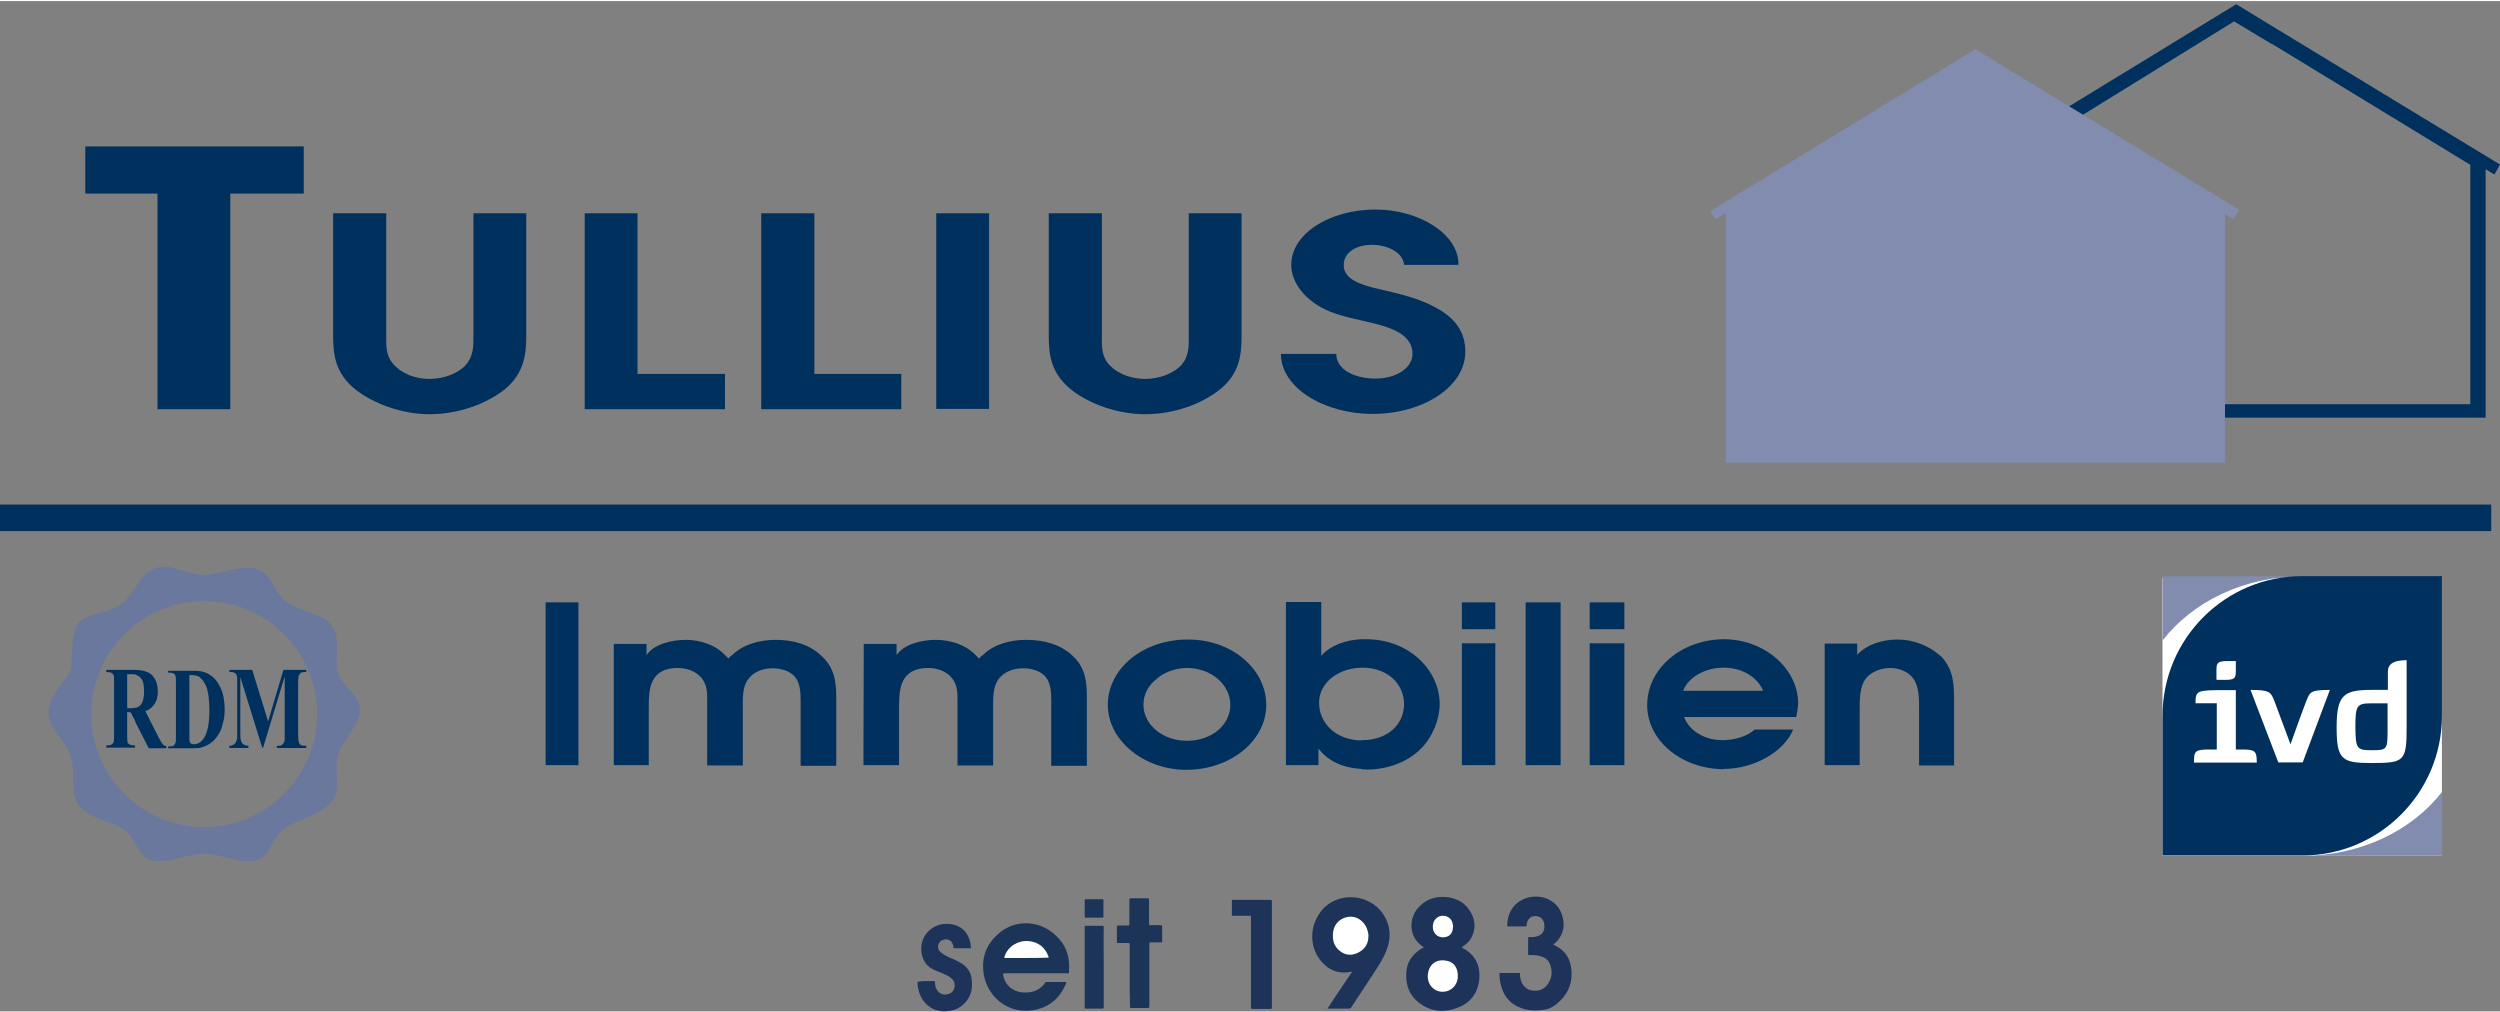 <?xml version="1.0" encoding="utf-8"?>
<!-- Generator: Adobe Illustrator 26.0.3, SVG Export Plug-In . SVG Version: 6.00 Build 0)  -->
<svg version="1.1" id="Ebene_1" xmlns="http://www.w3.org/2000/svg" xmlns:xlink="http://www.w3.org/1999/xlink" x="0px" y="0px"
	 viewBox="0 0 800 323.3" width="800" height="324" style="enable-background:new 0 0 800 323.3;" xml:space="preserve">
<rect x="0" y="0" width="800" height="323.3" fill="#808080" stroke="none"/>
<style type="text/css">
	.st0{fill:#00305D;}
	.st1{fill:#818CAE;}
	.st2{fill:none;}
	.st3{fill:#6A789D;}
	.st4{fill:#FFFFFF;}
	.st5{fill:#1D3359;}
	.st6{fill:#1D3459;}
	.st7{fill:#1D345A;}
</style>
<path class="st0" d="M630.8,52.8l1.6,2.7l3.4-2v79.8h91.1V129h-26.3l-37.5-90.5l51.8-32l12,7.2V7.9L715.6,1L630.8,52.8z M726.9,13.6
	l63.6,38.8V129h-63.6v4.3h68.5V53.8l2.8,1.7l1.8-3.2L726.9,7.9V13.6z"/>
<polygon class="st1" points="552.3,147.7 552.3,67.8 548.9,69.8 547.3,67.2 632.1,15.4 716.6,66.8 714.7,69.8 712,68.1 712,147.7 
	"/>
<rect y="1" class="st2" width="800" height="270.3"/>
<path class="st3" d="M115.2,226.9c0-5-5.3-7.1-6.9-11.6c-1.5-4.6,1-11.1-2.1-15.4c-3.2-4.3-10.5-4.6-14.6-7.7
	c-4.1-3-4.3-8.8-9.3-10.4c-5-1.6-11.6,1.7-17,1.8l0,0h-0.5c-5.4-0.1-10.4-4-15.2-2.1c-4.9,1.7-6.7,8.5-10.7,11.4
	c-4.2,3-10.9,2.9-13.7,6s-1.8,13.8-2.9,15.9c-1.1,2.1-6.9,7.9-6.8,13c0,5,5.5,8.8,7.1,13.8c1.7,5.1-0.5,11.4,2.7,15.8
	c3.3,4.4,10.7,5,14.6,7.9s3.7,8.1,8.5,9.6c4.7,1.4,11.2-2,16.8-2h0.1v-0.1c5.6,0.1,12.1,3.6,16.8,2.1s4.5-6.7,8.6-9.8
	c4.1-3.2,12.2-4.6,15.5-9s0.5-9.9,2-14.9S115.1,231.7,115.2,226.9z M65.3,264.3c-19.9,0-36.1-16.2-36.1-36.1
	c0-20,16.3-36.2,36.1-36.2c20,0,36.2,16.2,36.2,36.2C101.5,248.1,85.2,264.3,65.3,264.3z"/>
<path class="st0" d="M40.7,227.5v7c0,1.4,0,2.1,0.1,2.6c0.1,0.3,0.3,0.6,0.7,0.8c0.3,0.2,0.9,0.3,1.7,0.3v0.7H34v-0.7
	c0.9,0,1.5-0.1,1.7-0.3c0.3-0.2,0.6-0.5,0.7-0.9c0.1-0.3,0.1-1.1,0.1-2.5v-16.1c0-1.4,0-2.3-0.1-2.6s-0.3-0.6-0.7-0.8
	c-0.2-0.2-0.8-0.3-1.7-0.3V214h8.4h1.1v1.5c-0.3-0.1-0.8-0.1-1.4-0.1h-1.4v10.9h0.8c0.8,0,1.4-0.1,1.9-0.2v4.5l-1.6-3L40.7,227.5
	L40.7,227.5z M43.4,214c1.7,0.1,2.8,0.3,3.7,0.7c1,0.3,1.8,1.1,2.5,2.3c0.6,1.1,0.9,2.5,0.9,4c0,1.8-0.5,3.4-1.5,4.5
	c-0.6,0.8-1.5,1.4-2.5,1.7l4.3,8.5c0.6,1.1,1,1.8,1.2,2c0.3,0.5,0.8,0.6,1.2,0.7v0.7h-5.6l-4.3-8.4v-4.5c0.3-0.1,0.6-0.2,0.8-0.3
	c0.6-0.2,1.1-0.8,1.5-1.7c0.3-0.8,0.5-1.8,0.5-3.2c0-1.9-0.2-3.3-0.9-4.2c-0.5-0.6-1-1-1.8-1.2C43.4,215.6,43.4,214,43.4,214z"/>
<path class="st0" d="M70.7,220c-0.9-2-2-3.5-3.7-4.5c-0.7-0.5-1.9-0.9-3-1.1h-0.1c-0.6-0.1-1.3-0.1-2.1-0.1h-8v0.6h0.6
	c0.5,0,0.8,0.1,1.2,0.3s0.5,0.6,0.6,0.9c0.1,0.3,0.1,1.2,0.1,2.4v16.4c0,1.3,0,2.1-0.1,2.3c-0.1,0.4-0.4,0.8-0.6,1
	c-0.3,0.2-0.6,0.3-1.2,0.3h-0.6v0.6h7.9c0.9,0,1.5-0.1,2.1-0.1l0,0c0.2-0.1,0.4-0.1,0.5-0.1c1.2-0.4,2.2-0.8,3-1.4
	c0.9-0.6,1.7-1.4,2.3-2.4c0.7-0.9,1.3-2.1,1.6-3.6c0.5-1.5,0.7-3.1,0.7-4.9C71.9,224.2,71.5,221.8,70.7,220z M65.4,235.6
	c-0.5,0.8-1,1.4-1.6,1.7l0,0c-0.6,0.4-1.1,0.5-1.8,0.5c-0.4,0-0.8-0.1-1-0.3s-0.3-0.3-0.3-0.5c-0.1-0.3-0.1-0.9-0.1-1.9v-19.4
	c1.5-0.1,2.5,0.2,3.2,0.5c0,0.1,0,0.1,0.1,0.1v0.1c0.7,0.5,1.5,1.5,2.1,2.9c0.7,1.9,1,4.5,1,7.6C67,231,66.5,233.7,65.4,235.6z"/>
<path class="st0" d="M85.8,230.5l4.9-16.5H98v0.7h-0.6c-0.6,0-1,0.1-1.2,0.3s-0.5,0.6-0.6,0.9c-0.1,0.3-0.2,1.1-0.2,2.3v16.5
	c0,1.2,0.1,2,0.2,2.4c0.1,0.3,0.2,0.6,0.6,0.9c0.3,0.2,0.7,0.3,1.2,0.3H98v0.7h-9.4v-0.7h0.6c0.6,0,0.9-0.1,1.2-0.5
	c0.2-0.1,0.5-0.5,0.6-0.9c0.1-0.2,0.1-1,0.1-2.3v-18.5l-6.9,22.8h-0.3l-7-22.6v17.5c0,1.2,0,2,0.1,2.3c0.1,0.7,0.3,1.1,0.7,1.6
	c0.5,0.3,1,0.6,1.8,0.6v0.7h-6.1v-0.7h0.1c0.5,0,0.8-0.1,1.1-0.3c0.3-0.1,0.7-0.5,0.8-0.7c0.2-0.3,0.3-0.8,0.5-1.4V234v-15.8
	c0-1.2,0-2-0.1-2.3s-0.3-0.7-0.7-0.9c-0.2-0.2-0.7-0.3-1.1-0.3h-0.6V214h7.3L85.8,230.5z"/>
<rect y="161.1" class="st0" width="797.2" height="8.5"/>
<path class="st0" d="M409.9,112.9c0,10.9,13.9,19.2,29.3,19.2c16.2,0,29.7-8.7,29.7-19.9c0-6.1-3-10.7-9.6-14.2
	c-5.2-2.9-11.4-4.3-17.8-5.8c-5.4-1.2-11.6-3-11.5-7.7c-0.1-3.7,3.5-6.5,9-6.5c5.3,0,10,2.6,10.3,6.4h17.4
	c0.2-9.8-12.5-17.7-26.6-17.7c-14.4,0-26.9,7.6-26.9,17.7c0,4.4,2.7,8.9,7.2,12.1c4.5,3.3,9.6,4.4,15.7,5.8
	c7.6,1.7,15.9,3.7,15.9,10.6c0,4.6-5.4,7.9-11.8,7.9c-6.8,0-12.6-2.9-12.6-7.9C427.6,112.9,409.9,112.9,409.9,112.9z"/>
<path class="st0" d="M335.6,67.9v39.2c0,6.4,0.8,12.2,7.4,17.4c5.6,4.4,14.7,7.7,23.4,7.7c9.3,0,18.3-3.3,24.2-8.1
	c6-5,6.7-10.8,6.7-16.9V67.9h-16.9v39.2c0,3.3,0.2,6.4-2.4,9.4c-2.5,2.7-7.1,4.4-11.5,4.4c-5.3,0-9.7-2.1-12.2-5.3
	c-1.9-2.7-1.7-5.6-1.7-8.5V67.9H335.6z"/>
<rect x="299.6" y="67.9" class="st0" width="16.9" height="62.6"/>
<polygon class="st0" points="243.6,130.6 288.4,130.6 288.4,119.3 260.6,119.3 260.6,67.9 243.6,67.9 "/>
<polygon class="st0" points="187.1,130.6 232,130.6 232,119.3 204,119.3 204,67.9 187.1,67.9 "/>
<path class="st0" d="M106.6,67.9v39.2c0,6.4,0.8,12.2,7.4,17.4c5.8,4.4,14.7,7.7,23.4,7.7c9.3,0,18.3-3.3,24.3-8.1
	c5.9-5,6.7-10.8,6.7-16.9V67.9h-16.9v39.2c0,3.3,0.1,6.4-2.5,9.4c-2.5,2.7-7,4.4-11.5,4.4c-5.3,0-9.6-2.1-12.1-5.3
	c-2-2.7-1.8-5.6-1.8-8.5V67.9H106.6z"/>
<polygon class="st0" points="50.4,130.6 73.7,130.6 73.7,61.6 97.2,61.6 97.2,46.5 27.3,46.5 27.3,61.6 50.4,61.6 "/>
<path class="st0" d="M583.9,244.5h11.2v-17.7c0-3-0.1-7.3,1.9-9.9c1.5-2.1,4.7-3.5,7.8-3.5c2.9,0,5.9,1.2,7.4,3.3
	c1.9,2.6,1.9,6.4,1.9,9.5v18.4h11.2v-20.2c0-5.1,0-9.9-3.6-14.1c-0.3-0.5-0.8-0.8-1.2-1.1c-3.4-3-8.3-4.9-13.3-4.9
	c-4.9,0-9.9,1.6-12.9,4.9v-3.6h-10.4L583.9,244.5L583.9,244.5z"/>
<rect x="488.2" y="192.4" class="st0" width="11.2" height="52.1"/>
<path class="st0" d="M276.3,244.5h11.4v-18.6c0-5.5,0.2-12.5,9.4-12.5c2.9,0,5.8,1.1,7.5,3.2c1.8,2.3,1.8,4.6,1.8,7.2v20.8h11.4V226
	c0-2.8-0.1-6.7,1.8-9.1c1.7-2.3,4.7-3.4,7.9-3.4c2.8,0,5.8,1,7.2,2.9c1.6,1.9,1.7,5.2,1.7,7.5v20.8h11.4v-21.9
	c0-5.1-0.5-9.7-4.8-13.5c-3.8-3.5-9-4.9-14.6-4.9c-5.2,0-10.6,1.5-13.9,4.9c-0.5,0.2-0.9,0.7-1.2,1.1c-0.3-0.3-0.7-0.8-1.1-1.1
	c-3-3.2-7.8-4.9-12.8-4.9c-4.4,0-10.3,1.4-12.5,4.9v-3.6h-10.5L276.3,244.5L276.3,244.5z"/>
<path class="st0" d="M196.2,244.5h11.4v-18.6c0-5.5,0.2-12.5,9.3-12.5c2.9,0,5.9,1.1,7.6,3.2c1.8,2.3,1.8,4.6,1.8,7.2v20.8h11.4V226
	c0-2.8-0.2-6.7,1.8-9.1c1.7-2.3,4.6-3.4,7.8-3.4c2.8,0,5.8,1,7.2,2.9c1.6,1.9,1.7,5.2,1.7,7.5v20.8h11.4v-21.9c0-5.1-0.6-9.7-5-13.5
	c-3.7-3.5-8.9-4.9-14.4-4.9c-5.2,0-10.5,1.5-13.9,4.9c-0.5,0.2-0.9,0.7-1.2,1.1c-0.3-0.3-0.7-0.8-1.1-1.1c-2.9-3.2-7.8-4.9-12.6-4.9
	c-4.4,0-10.3,1.4-12.5,4.9v-3.6h-10.5v38.8H196.2z"/>
<rect x="174.6" y="192.4" class="st0" width="10.5" height="52.1"/>
<path class="st0" d="M437.2,204.2h-1.4l0,0l0,0h-0.1l0,0c-5,0.2-9.9,1.9-12.9,5.3v-17.2h-11.3v52.2h10.4v-5.3
	c3.3,4.2,8,6.2,13.8,6.5v0.1c0.6,0,1.1,0.1,1.8,0.1c6.5,0,13-2.4,17.2-6.7c3.7-3.6,6-9.5,6-14.2
	C460.7,214.1,450.9,204.2,437.2,204.2z M436,236.5h-0.3v0.1c-8.1-0.1-13.6-5.4-13.6-12.1c0-6.4,6.2-11.1,13.7-11.2h0.2
	c8,0,13.3,5.2,13.3,11.7S443.9,236.5,436,236.5z"/>
<path class="st0" d="M467.8,201h10.7v-8.6h-10.7V201z M467.8,244.5h10.7v-39h-10.7V244.5z"/>
<path class="st0" d="M508.7,201h11.1v-8.6h-11.1L508.7,201L508.7,201z M508.7,244.5h11.1v-39h-11.1L508.7,244.5L508.7,244.5z"/>
<path class="st0" d="M551.5,229.1h23.3c0.2-1.5,0.6-2.9,0.6-4.4c0-10.9-10.6-20.5-23.8-20.5h-0.1l0,0c-13.8,0.2-24.4,9.6-24.4,21.1
	c0,11.3,10.9,20.4,24.5,20.5v-0.1c9.8,0,19.4-5.6,22.2-12.6h-12.3c-2.1,2-6,3.3-9.9,3.4l0,0h-0.5c-5.5,0-10.5-2.9-12.2-7.4H551.5
	L551.5,229.1z M551.4,220.7h-12.8c1.7-4.5,7.3-7.4,12.9-7.4l0,0h0.1c5.6,0,10.7,2.8,12.6,7.4H551.4L551.4,220.7z"/>
<path class="st0" d="M380.3,204.3h-0.5c-14.1,0.1-25.3,9.3-25.3,20.9c0,11.3,11.4,20.8,25.2,20.8h0.1c14-0.1,25.4-9.3,25.4-20.8
	C405.2,213.8,394.2,204.3,380.3,204.3z M379.8,236.7L379.8,236.7c-7.9,0-13.9-5.3-13.9-11.5c0-3.2,1.4-6,4-8.1
	c2.4-2.3,6.3-3.7,9.8-3.7h0.1c7.9,0,13.9,5.4,13.9,11.8C393.7,231.6,387.8,236.7,379.8,236.7z"/>
<rect x="692" y="184.5" class="st4" width="89.4" height="89"/>
<g id="g3065" transform="translate(386.372,162.912)">
	<path id="path3067" class="st1" d="M395.1,90.1c-9.5,12.3-25.9,20.5-44.7,20.5h44.7V90.1"/>
</g>
<g id="g3069" transform="translate(209.461,258.772)">
	<path id="path3071" class="st1" d="M482.6-54.2c9.5-12.3,26-20.5,44.7-20.5h-44.7L482.6-54.2"/>
</g>
<g id="g3073" transform="translate(297.918,299.307)">
	<path id="path3075" class="st0" d="M438.8-115.3c-24.7,0-44.7,20-44.7,44.7v44.7h44.7c24.7,0,44.7-20,44.7-44.7v-44.7H438.8"/>
</g>
<g id="g3077" transform="translate(255.868,245.592)">
	<path id="path3079" class="st4" d="M459.6-34.4v3.5c0,2.9-1.5,2.5-6.2,2.5v-3.5C453.4-34.7,454.9-34.4,459.6-34.4 M453.5-6.1v-14.8
		h-6.8c0-4.1,0.4-4.2,9.5-4.2h3.4v19h1.7c4.4,0,5,0.3,5,4.2h-20.1c0-3.9,0.4-4.2,5.3-4.2L453.5-6.1"/>
</g>
<g id="g3081" transform="translate(315.463,227.228)">
	<path id="path3083" class="st4" d="M430.1-6.8l-8.7,23.2h-7.8l-8.9-23.2c6.1,0,6.5,0.6,7.7,3.7c1.2,3.3,5.1,13.7,5.1,13.7
		s3.8-10.7,5-13.7C423.7-6.2,423.9-6.8,430.1-6.8"/>
</g>
<g id="g3085" transform="translate(341.723,189.216)">
	<path id="path3087" class="st4" d="M417.1,50.5c4.8,0,5.2-0.1,5.2-5.8v-9.2h-5.2c-4.7,0-5.1,0.7-5.1,7.8
		C412.1,49.9,412.4,50.5,417.1,50.5 M428.4,43.2c0,10.9-0.8,11.4-11.2,11.4c-9.5,0-11.2-1-11.2-11.4s2.2-12,11.2-12h5.2v-5.8
		c0-2.8,2.3-3.7,6-3.7V43.2"/>
</g>
<path class="st5" d="M455.6,302.8c-0.9-0.6-1.7-1.3-2.4-2.2c-2.2-3-2-7.3,0.4-10.2c2.4-2.9,5.5-4,9.1-3.7c3,0.3,5.5,1.4,7.3,3.9
	c2.1,2.9,2.5,6,0.8,9.2c-0.6,1.1-1.5,1.9-2.5,2.6c-0.2,0.1-0.4,0.3-0.6,0.4c0.8,0.5,1.6,0.9,2.3,1.5c2.2,1.8,3.3,4.1,3.4,6.9
	c0.2,4.6-1.8,8.6-6,10.5c-4.5,2.1-9,2-13.1-1c-3.2-2.4-4.5-5.6-4.3-9.6c0.1-3.4,1.8-5.8,4.5-7.7
	C454.9,303.3,455.2,303.1,455.6,302.8z"/>
<path class="st6" d="M331.6,311.1c-3.4,0-6.7,0-10.1,0c-0.4,0-0.5,0-0.5,0.5c0.5,3.1,2.8,5.2,5.9,5.6c2.2,0.2,4.3-0.1,6.1-1.5
	c0.5-0.4,1-0.9,1.4-1.5c0.1-0.2,0.3-0.3,0.5-0.3c2,0,4,0,6,0c0.2,0,0.4,0,0.3,0.3c-1.7,4.2-4.6,7.2-9.1,8.4c-9,2.3-16-3.7-17.3-11.1
	c-0.7-4.3,0.2-8.3,3.2-11.6c2.9-3.2,6.5-5,10.9-4.8c4.1,0.2,7.5,2.1,10.2,5.2c2.4,2.8,3.2,6.1,3,9.7c0,0.3,0.1,0.8-0.1,1
	c-0.2,0.2-0.7,0.1-1,0.1C338,311.1,334.8,311.1,331.6,311.1z"/>
<path class="st5" d="M424.8,322.4c2.6-4,5.2-7.9,7.9-11.8c-0.6,0-1,0.1-1.5,0.2c-2.8,0.3-5.3-0.5-7.3-2.4
	c-5.1-4.6-5.3-12.5-0.7-17.7c5.3-6.1,16.2-5.1,20.2,2.8c1.7,3.4,1.6,6.8,0.3,10.2c-1,2.6-2.5,4.9-4,7.2c-2.4,3.7-4.9,7.4-7.3,11.1
	c-0.2,0.3-0.4,0.4-0.8,0.4c-2.1,0-4.1,0-6.2,0C425.2,322.4,425,322.4,424.8,322.4z"/>
<path class="st5" d="M497,301.9c0.9,0.4,1.7,0.9,2.4,1.4c2.1,1.6,3.1,3.8,3.4,6.3c0.6,4.9-1.3,8.8-5.2,11.7c-1.3,1-2.9,1.5-4.5,1.6
	c-2.2,0.2-4.4,0.1-6.4-0.7c-3.8-1.4-5.8-4.2-6.6-8.1c-0.2-0.9-0.2-1.8-0.3-2.7c0-0.3,0.1-0.4,0.4-0.4c2,0,3.9,0,5.9,0
	c0.3,0,0.4,0.1,0.3,0.4c0,0.7,0.1,1.4,0.3,2c0.6,1.7,1.7,2.9,3.5,3.2c2,0.3,3.8-0.2,5-1.9c1.5-2.1,1.7-4.4,0.7-6.7
	c-0.6-1.5-2-2.2-3.5-2.5c-1-0.2-2-0.3-3-0.2c-0.3,0-0.4-0.1-0.4-0.4c0-1.7,0-3.4,0-5c0-0.3,0-0.4,0.4-0.4c0.8,0.1,1.6,0,2.4-0.2
	c1.5-0.4,2.3-1.4,2.4-2.9c0-0.5,0-1-0.1-1.4c-0.3-1.3-1.2-2.1-2.6-2.2c-1.4-0.1-2.3,0.6-2.8,1.9c-0.1,0.4-0.2,0.7-0.2,1.1
	c0,0.2,0,0.3-0.3,0.3c-1.9,0-3.7,0-5.6,0c-0.2,0-0.3-0.1-0.3-0.3c0.1-5.6,3.8-8.7,8.1-9.2c4.3-0.4,8.1,1.8,9.4,5.7
	c0.9,2.7,0.8,5.3-0.9,7.7C498.4,300.8,497.7,301.4,497,301.9z"/>
<path class="st5" d="M296.4,313.6c0.8,0,1.6,0,2.4,0c0.3,0,0.4,0.1,0.4,0.4c0,1,0.2,2,0.9,2.8c0.8,1,1.9,1.3,3.1,1
	c1.1-0.2,1.9-0.9,2.2-2c0.3-1.2,0-2.3-1-3.1c-0.8-0.7-1.7-1.1-2.6-1.5c-0.9-0.4-1.8-0.7-2.7-1.1c-2.4-1-3.8-2.9-4.2-5.5
	c-0.6-3.7,1.3-7.2,4.8-8.7c2.5-1.1,6.7-0.9,9,1.7c1.3,1.5,1.9,3.4,2,5.3c0,0.2-0.1,0.2-0.3,0.2c-1.7,0-3.4,0-5,0
	c-0.2,0-0.3-0.1-0.3-0.3c0-0.2,0-0.4-0.1-0.6c-0.3-1.4-1.4-2.2-2.8-1.9c-1.3,0.2-2.2,1.3-2,2.7c0.1,0.7,0.6,1.2,1.1,1.6
	c0.8,0.6,1.7,1.1,2.6,1.5c1.4,0.5,2.7,1.2,3.9,1.9c1.8,1.2,2.9,2.8,3.1,4.9c0.2,1.3,0.2,2.7-0.1,4c-0.8,3.2-3.5,5.7-6.7,6.2
	c-1.9,0.3-3.8,0.2-5.5-0.6c-2.6-1.3-4.1-3.5-4.7-6.2c-0.2-0.7-0.3-1.4-0.3-2.1c0-0.3,0-0.4,0.4-0.4
	C294.8,313.6,295.6,313.6,296.4,313.6z"/>
<path class="st5" d="M407,304.9c0,5.7,0,11.4,0,17.1c0,0.4-0.1,0.5-0.5,0.5c-1.9,0-3.8,0-5.7,0c-0.4,0-0.5-0.1-0.5-0.5
	c0-9.6,0-19.2,0-28.7c0-0.7,0.1-0.6-0.6-0.6c-1.7,0-3.4,0-5.1,0c-0.4,0-0.4-0.1-0.4-0.4c0-1.4,0-2.9,0-4.3c0-0.4,0.1-0.5,0.5-0.4
	c3.9,0,7.9,0,11.8,0c0.4,0,0.5,0.1,0.5,0.5C407,293.5,407,299.2,407,304.9z"/>
<path class="st6" d="M361.5,311.9c0-3.3,0-6.7,0-10c0-0.4-0.1-0.5-0.5-0.5c-1.1,0-2.1,0-3.2,0c-0.3,0-0.4-0.1-0.4-0.4
	c0-1.6,0-3.2,0-4.8c0-0.3,0.1-0.4,0.4-0.4c1,0,2.1,0,3.1,0c0.5,0,0.5-0.1,0.5-0.6c0-2.5,0-5,0-7.6c0-0.4,0.1-0.5,0.5-0.5
	c1.8,0,3.5,0,5.3,0c0.4,0,0.5,0.1,0.5,0.5c0,2.5,0,5.1,0,7.6c0,0.4,0.1,0.5,0.5,0.5c1.1,0,2.1,0,3.2,0c0.3,0,0.5,0.1,0.5,0.4
	c0,1.6,0,3.1,0,4.7c0,0.3-0.1,0.4-0.4,0.4c-1.1,0-2.1,0-3.2,0c-0.4,0-0.5,0.1-0.5,0.5c0,6.6,0,13.3,0,19.9c0,0.5-0.1,0.6-0.6,0.6
	c-1.7,0-3.5,0-5.2,0c-0.3,0-0.4-0.1-0.4-0.4C361.5,318.6,361.5,315.3,361.5,311.9z"/>
<path class="st6" d="M353.2,309.2c0,4.2,0,8.5,0,12.7c0,0.4-0.1,0.5-0.5,0.5c-1.7,0-3.5,0-5.2,0c-0.3,0-0.4,0-0.4-0.4
	c0-8.6,0-17.2,0-25.7c0-0.3,0.1-0.4,0.4-0.4c1.7,0,3.5,0,5.2,0c0.4,0,0.5,0.1,0.5,0.5C353.1,300.7,353.2,304.9,353.2,309.2z"/>
<path class="st7" d="M350.1,293.3c-0.9,0-1.8,0-2.7,0c-0.3,0-0.3-0.1-0.3-0.3c0-1.8,0-3.5,0-5.3c0-0.3,0.1-0.3,0.3-0.3
	c1.8,0,3.6,0,5.4,0c0.3,0,0.3,0.1,0.3,0.3c0,1.8,0,3.5,0,5.3c0,0.3-0.1,0.3-0.3,0.3C351.9,293.3,351,293.3,350.1,293.3z"/>
<path class="st4" d="M466.5,311.9c0.1,2.3-1.4,4.3-3.4,4.9c-3.4,1-6.5-1.6-6.2-5.2c0.1-1.1,0.4-2.1,1.1-3c1.1-1.4,2.7-1.8,4.4-1.6
	C465.1,307.3,466.5,309.1,466.5,311.9z"/>
<path class="st4" d="M461.8,299.6c-2,0-3.4-1.5-3.3-3.6c0.1-2.4,2.2-3.9,4.4-3.1c1.5,0.5,2.3,2.1,2,4
	C464.7,298.6,463.6,299.5,461.8,299.6z"/>
<path class="st4" d="M328.5,306.2c-2.2,0-4.4,0-6.6,0c-0.6,0-0.6,0-0.4-0.6c1.1-3.2,4.4-5.1,7.7-4.8c3.1,0.3,5.2,2,6.3,4.9
	c0.1,0.4,0.1,0.4-0.3,0.4C332.9,306.2,330.7,306.2,328.5,306.2z"/>
<path class="st4" d="M437.9,299.2c0,2.4-1.1,4.2-3.3,5.3c-2,1-4,0.9-5.8-0.5c-2-1.5-2.5-3.7-2.2-6.1c0.3-2.1,1.5-3.7,3.5-4.5
	c3.9-1.5,7,1.4,7.6,4.4C437.9,298.3,437.9,298.8,437.9,299.2z"/>
</svg>
